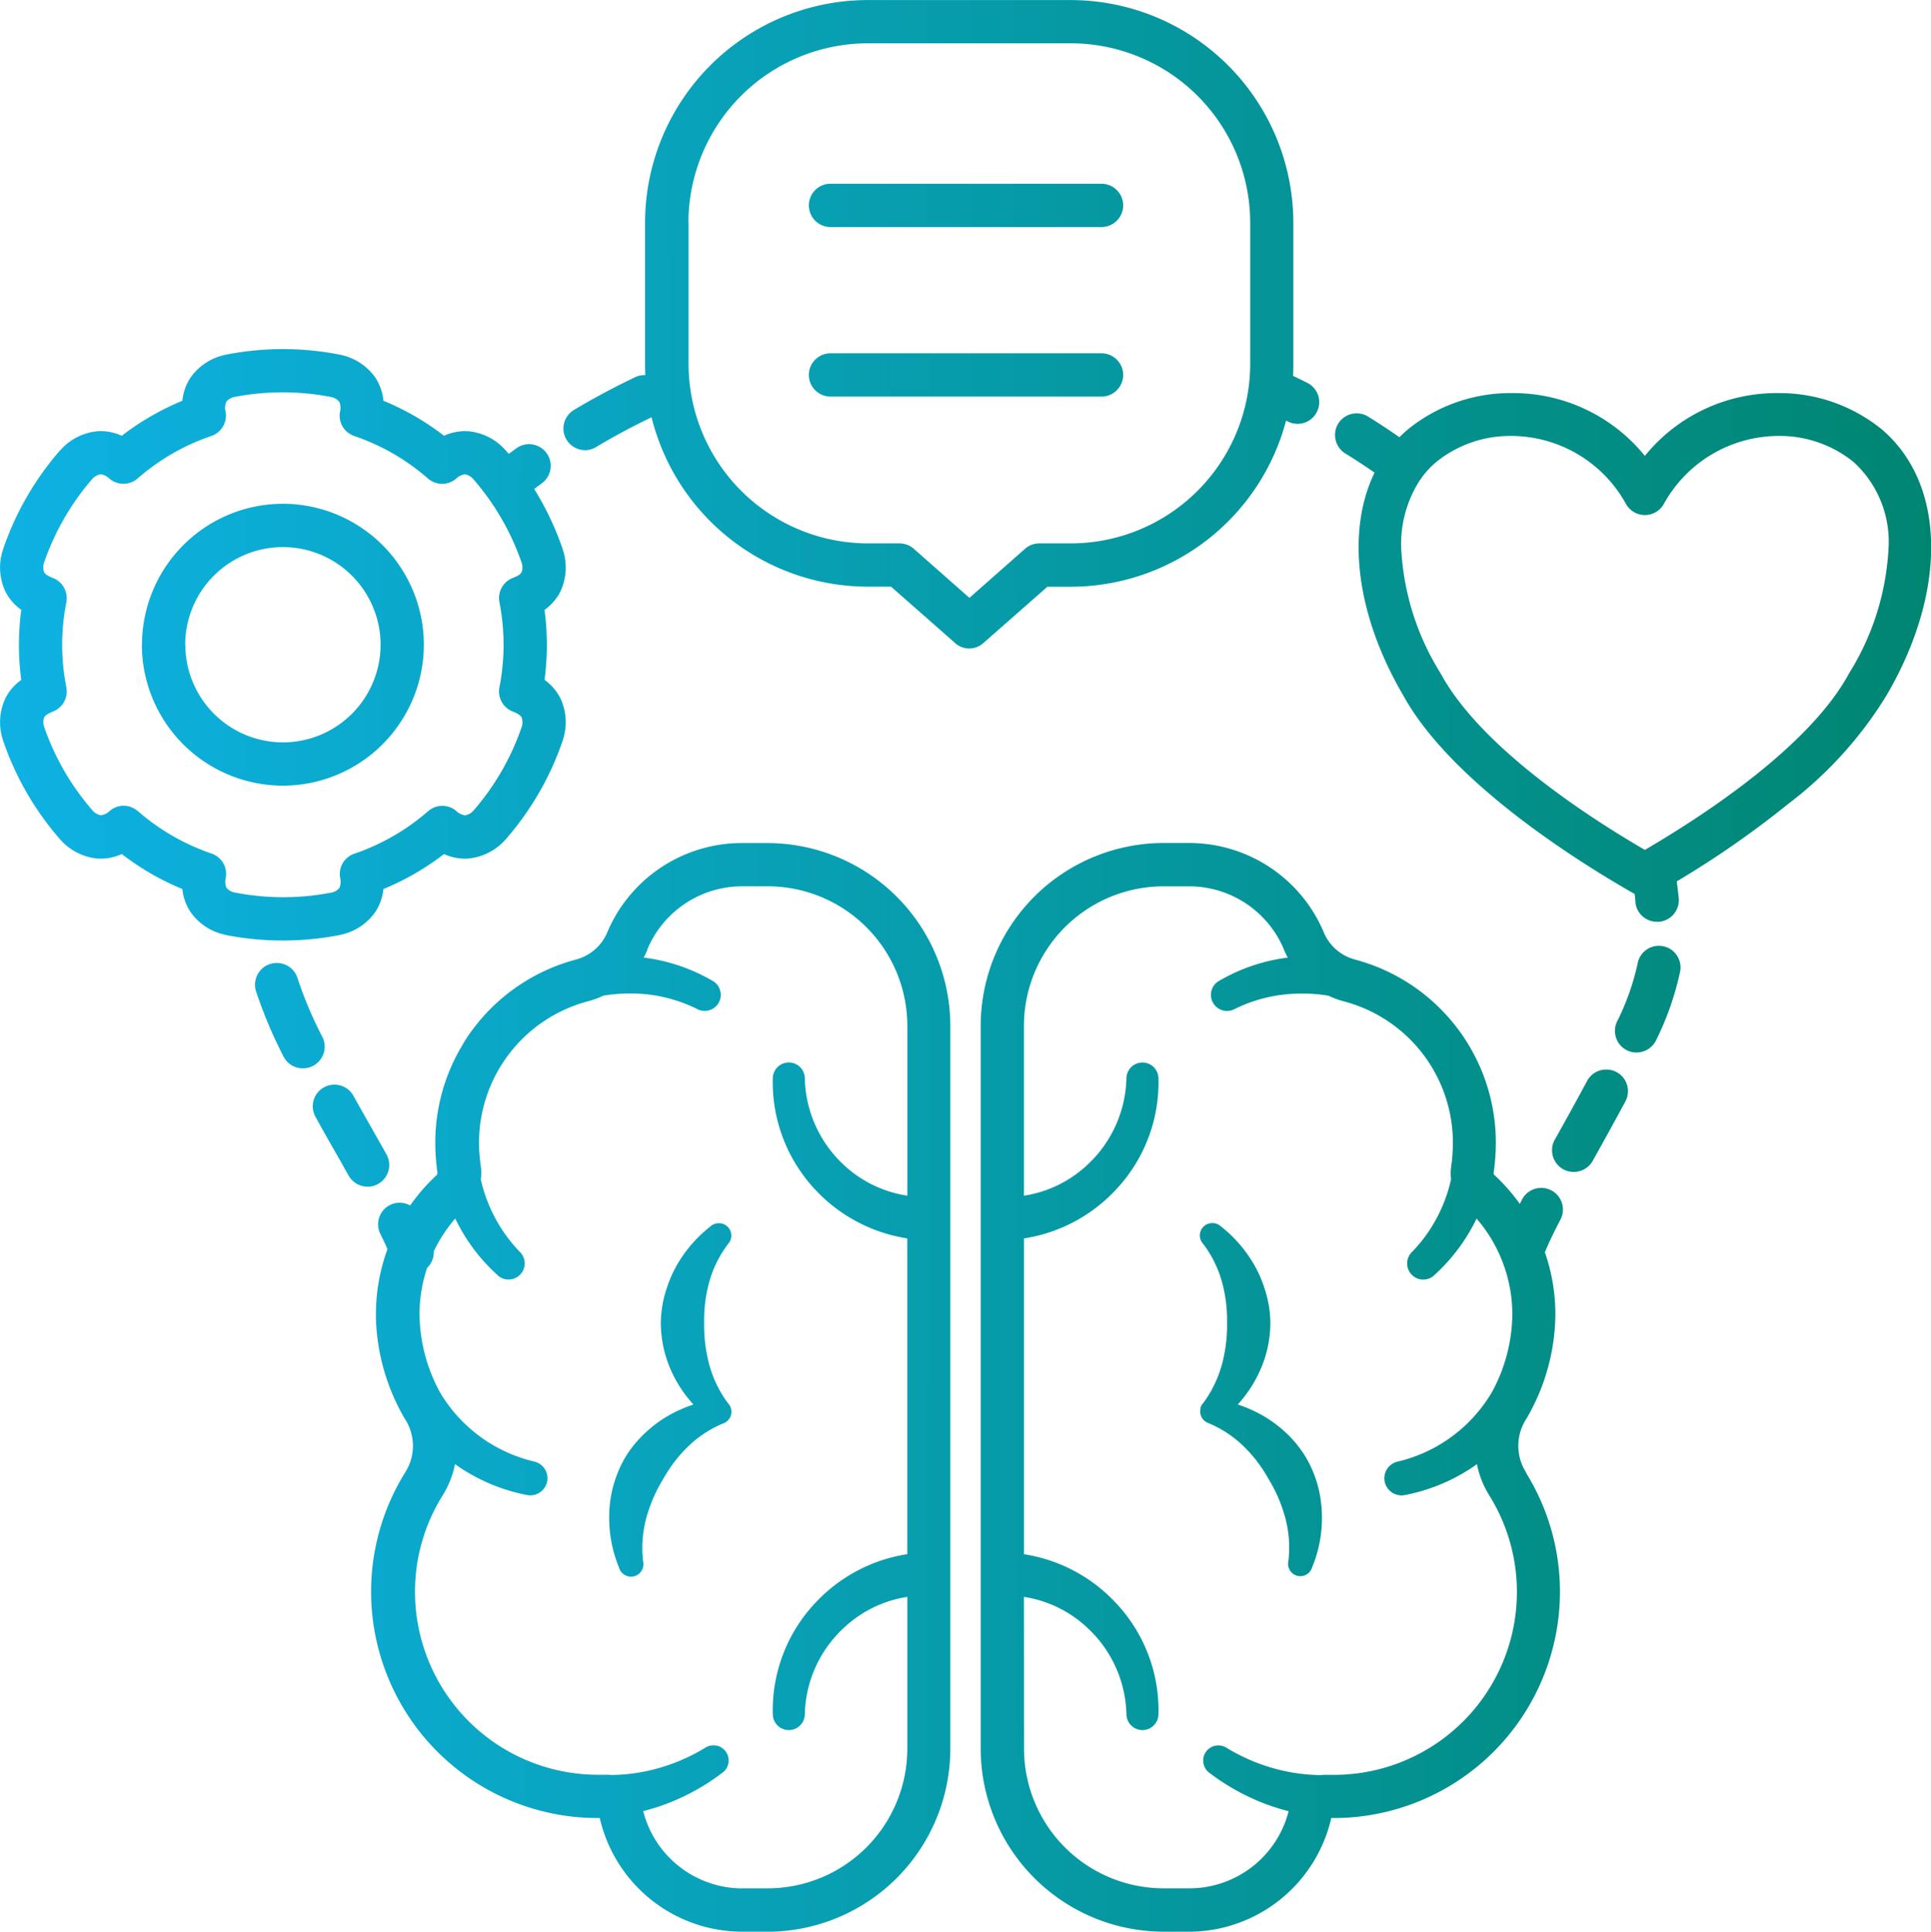<svg xmlns="http://www.w3.org/2000/svg" xmlns:xlink="http://www.w3.org/1999/xlink" id="brain-computer-interface" width="60.287" height="60.301" viewBox="0 0 60.287 60.301"><defs><linearGradient id="linear-gradient" y1="0.555" x2="1" y2="0.553" gradientUnits="objectBoundingBox"><stop offset="0" stop-color="#0db2e3"></stop><stop offset="1" stop-color="#008570"></stop></linearGradient></defs><path id="Union_13" data-name="Union 13" d="M8856.478-2171.549a5.717,5.717,0,0,1-5.71-5.71v-22.565a5.715,5.715,0,0,1,5.71-5.71h.8a4.559,4.559,0,0,1,4.206,2.8,1.452,1.452,0,0,0,.949.831h0l.019.007a5.9,5.9,0,0,1,3.026,1.93,5.59,5.59,0,0,1,.514.719,5.9,5.9,0,0,1,.859,3.07,6.569,6.569,0,0,1-.067.923l0,.013a.092.092,0,0,0,.026.078.041.041,0,0,1,.012.009,5.866,5.866,0,0,1,.777.885l.069-.134a.677.677,0,0,1,.6-.365.689.689,0,0,1,.313.076.676.676,0,0,1,.287.914c-.226.436-.384.768-.486,1.02a5.894,5.894,0,0,1,.328,1.935,6.548,6.548,0,0,1-.883,3.225.261.261,0,0,1-.024.04,1.544,1.544,0,0,0,0,1.685l0,.007s0,0,0,.009a7.029,7.029,0,0,1,1.05,3.7,7.07,7.07,0,0,1-7.062,7.061h-.078a4.566,4.566,0,0,1-4.41,3.548ZM8857.309-2171.7Zm-5.188-5.559a4.362,4.362,0,0,0,4.357,4.357h.825a3.2,3.2,0,0,0,3.079-2.408,6.629,6.629,0,0,1-.652-.2,6.919,6.919,0,0,1-1.816-.994.459.459,0,0,1-.191-.3.461.461,0,0,1,.073-.354.476.476,0,0,1,.393-.205.493.493,0,0,1,.265.08,5.825,5.825,0,0,0,1.618.677,5.62,5.62,0,0,0,1.313.169,1.123,1.123,0,0,1,.122-.007h.016c.038,0,.073,0,.109,0h.169a5.713,5.713,0,0,0,5.708-5.708,5.7,5.7,0,0,0-.847-2.991,2.884,2.884,0,0,1-.4-1c-.079.057-.16.111-.242.164a5.761,5.761,0,0,1-2.006.8.572.572,0,0,1-.109.011.539.539,0,0,1-.523-.424.531.531,0,0,1,.073-.4.532.532,0,0,1,.337-.232,4.665,4.665,0,0,0,1.592-.713,4.68,4.68,0,0,0,1.21-1.239c.046-.069.091-.14.134-.213a5.171,5.171,0,0,0,.638-2.433,4.58,4.58,0,0,0-1.116-2.987,5.767,5.767,0,0,1-1.32,1.766.5.5,0,0,1-.346.138.5.5,0,0,1-.36-.154.5.5,0,0,1,.013-.711,4.724,4.724,0,0,0,1.008-1.578,4.718,4.718,0,0,0,.208-.688,1.45,1.45,0,0,1,.006-.411,5.554,5.554,0,0,0,.051-.729,4.561,4.561,0,0,0-3.392-4.411,2.748,2.748,0,0,1-.49-.179,4.539,4.539,0,0,0-.683-.066c-.051,0-.1,0-.153,0a4.746,4.746,0,0,0-1,.1,4.715,4.715,0,0,0-1.1.383.5.5,0,0,1-.234.058.5.5,0,0,1-.441-.263.5.5,0,0,1,.2-.68,5.648,5.648,0,0,1,1.3-.553,5.672,5.672,0,0,1,.838-.17q-.066-.12-.12-.247v-.007a3.207,3.207,0,0,0-2.96-1.97h-.8a4.362,4.362,0,0,0-4.357,4.357v5.3a3.708,3.708,0,0,0,2-.982,3.811,3.811,0,0,0,1.2-2.681.5.5,0,0,1,.5-.495.5.5,0,0,1,.5.5,4.888,4.888,0,0,1-1.364,3.508,4.953,4.953,0,0,1-2.835,1.484v9.858a4.948,4.948,0,0,1,2.835,1.485,4.882,4.882,0,0,1,1.364,3.51.5.5,0,0,1-.5.495.5.5,0,0,1-.5-.5,3.8,3.8,0,0,0-1.2-2.675,3.709,3.709,0,0,0-2-.983Zm-8.835,5.71a4.567,4.567,0,0,1-4.411-3.548h-.078a7.068,7.068,0,0,1-7.061-7.061,7.041,7.041,0,0,1,1.052-3.707l.007-.013a1.537,1.537,0,0,0-.007-1.683c-.007-.013-.016-.027-.022-.038a6.565,6.565,0,0,1-.879-3.112l0-.114c0-.02,0-.039,0-.058a5.922,5.922,0,0,1,.36-1.973c-.058-.136-.131-.292-.223-.477a.675.675,0,0,1,.3-.9.678.678,0,0,1,.3-.071.688.688,0,0,1,.332.085,5.887,5.887,0,0,1,.812-.934l.011-.011a.081.081,0,0,0,.027-.076s0-.009,0-.015a6.659,6.659,0,0,1-.066-.921,5.907,5.907,0,0,1,.871-3.09l0-.009.037-.059q.146-.234.315-.451l.037-.048.011-.014a5.9,5.9,0,0,1,3.123-2.049l.021-.007a1.459,1.459,0,0,0,.949-.829,4.557,4.557,0,0,1,4.206-2.8h.8a5.715,5.715,0,0,1,5.71,5.71v22.565a5.717,5.717,0,0,1-5.71,5.71Zm.007-1.353h.827a4.362,4.362,0,0,0,4.357-4.357V-2182a3.713,3.713,0,0,0-2,.984,3.79,3.79,0,0,0-1.2,2.679.5.5,0,0,1-.5.495.5.5,0,0,1-.5-.5,4.885,4.885,0,0,1,1.361-3.506,4.951,4.951,0,0,1,2.838-1.485v-9.858a4.958,4.958,0,0,1-2.838-1.484,4.9,4.9,0,0,1-1.361-3.513.5.5,0,0,1,.5-.495.5.5,0,0,1,.5.5,3.806,3.806,0,0,0,1.194,2.677,3.716,3.716,0,0,0,2.007.981v-5.3a4.362,4.362,0,0,0-4.357-4.357h-.8a3.208,3.208,0,0,0-2.956,1.959l0,.007,0,.011a2.519,2.519,0,0,1-.119.247,5.666,5.666,0,0,1,.84.17,5.714,5.714,0,0,1,1.308.555.485.485,0,0,1,.236.294.49.49,0,0,1-.037.383.5.5,0,0,1-.444.263.486.486,0,0,1-.236-.06,4.711,4.711,0,0,0-1.092-.381,4.66,4.66,0,0,0-1.147-.1,4.536,4.536,0,0,0-.69.067,2.773,2.773,0,0,1-.484.176,4.57,4.57,0,0,0-3.395,4.413,4.9,4.9,0,0,0,.056.731,1.431,1.431,0,0,1,0,.413,4.423,4.423,0,0,0,.208.683,4.721,4.721,0,0,0,1.012,1.583.5.5,0,0,1,.009.707.5.5,0,0,1-.363.154.493.493,0,0,1-.346-.14,5.685,5.685,0,0,1-1.318-1.765,4.572,4.572,0,0,0-.67,1.025.662.662,0,0,1-.073.332.653.653,0,0,1-.135.183,4.556,4.556,0,0,0-.237,1.448,5.161,5.161,0,0,0,.646,2.451c.039.066.08.131.122.195a4.691,4.691,0,0,0,1.213,1.239,4.658,4.658,0,0,0,1.594.713.531.531,0,0,1,.334.232.54.54,0,0,1,.074.4.54.54,0,0,1-.524.424.619.619,0,0,1-.111-.011,5.759,5.759,0,0,1-2-.8c-.082-.052-.162-.107-.241-.163a2.9,2.9,0,0,1-.4,1,5.665,5.665,0,0,0-.848,2.989,5.714,5.714,0,0,0,5.708,5.708h.172c.036,0,.071,0,.1,0h.021a1.1,1.1,0,0,1,.121.007,5.612,5.612,0,0,0,1.313-.169,5.807,5.807,0,0,0,1.617-.677.484.484,0,0,1,.266-.08.468.468,0,0,1,.39.205.471.471,0,0,1,.076.354.469.469,0,0,1-.193.3,6.892,6.892,0,0,1-1.814.994,6.8,6.8,0,0,1-.653.2A3.2,3.2,0,0,0,8843.292-2172.9Zm17.358-9.756a.386.386,0,0,1-.276-.463,3.618,3.618,0,0,0-.17-1.585,4.469,4.469,0,0,0-.428-.936,4.757,4.757,0,0,0-.426-.646,4.445,4.445,0,0,0-.35-.39,3.525,3.525,0,0,0-1.11-.742.388.388,0,0,1-.1-.049.445.445,0,0,1-.06-.049.385.385,0,0,1-.1-.353v0a.017.017,0,0,0,0-.007l0-.01a.127.127,0,0,1,0-.018.044.044,0,0,0,0-.01,0,0,0,0,0,0,0,.38.38,0,0,1,.084-.134,3.647,3.647,0,0,0,.644-1.458,4.537,4.537,0,0,0,.1-1.025,4.711,4.711,0,0,0-.047-.771,4.457,4.457,0,0,0-.107-.512,3.513,3.513,0,0,0-.588-1.2.386.386,0,0,1-.107-.267.387.387,0,0,1,.113-.274.392.392,0,0,1,.274-.112.377.377,0,0,1,.266.1,4.136,4.136,0,0,1,.96,1.065,3.767,3.767,0,0,1,.415.9,3.476,3.476,0,0,1,.174,1.063,3.669,3.669,0,0,1-.29,1.4,4,4,0,0,1-.728,1.135,4.253,4.253,0,0,1,.656.278,3.9,3.9,0,0,1,.812.571,3.521,3.521,0,0,1,.68.838,3.6,3.6,0,0,1,.45,1.357,4.039,4.039,0,0,1-.276,2.039.385.385,0,0,1-.37.276A.378.378,0,0,1,8860.65-2182.658Zm-21.177-.263a4.093,4.093,0,0,1-.276-2.039,3.69,3.69,0,0,1,.45-1.357,3.52,3.52,0,0,1,.685-.838,3.788,3.788,0,0,1,.809-.571,4.2,4.2,0,0,1,.657-.278,4,4,0,0,1-.729-1.135,3.7,3.7,0,0,1-.289-1.4,3.476,3.476,0,0,1,.174-1.063,3.821,3.821,0,0,1,.414-.9,4.218,4.218,0,0,1,.961-1.063.379.379,0,0,1,.265-.1.38.38,0,0,1,.274.112.384.384,0,0,1,.114.274.386.386,0,0,1-.107.267,3.513,3.513,0,0,0-.588,1.2,4.259,4.259,0,0,0-.107.512,4.711,4.711,0,0,0-.047.771,4.6,4.6,0,0,0,.1,1.025,3.581,3.581,0,0,0,.645,1.458.313.313,0,0,1,.038.048.385.385,0,0,1,.056.117.382.382,0,0,1,.012.124h0a.054.054,0,0,1,0,.012.381.381,0,0,1-.111.238.38.38,0,0,1-.166.1,3.532,3.532,0,0,0-1.106.742,4.442,4.442,0,0,0-.35.39,4.8,4.8,0,0,0-.426.646,4.519,4.519,0,0,0-.428.936,3.607,3.607,0,0,0-.17,1.585.393.393,0,0,1-.042.283.383.383,0,0,1-.234.18.38.38,0,0,1-.1.013A.39.39,0,0,1,8839.474-2182.921Zm-8.438-12.229c-.1-.169-.193-.345-.294-.521-.245-.428-.5-.872-.742-1.315a.676.676,0,0,1,.263-.92.681.681,0,0,1,.328-.085.682.682,0,0,1,.593.348c.245.444.5.885.74,1.313.1.176.2.348.292.517a.677.677,0,0,1-.259.921.659.659,0,0,1-.33.087A.68.68,0,0,1,8831.035-2195.15Zm37.917-.2a.676.676,0,0,1-.32-.406.667.667,0,0,1,.058-.515l.042-.073c.321-.577.651-1.172.968-1.763a.676.676,0,0,1,.6-.356.7.7,0,0,1,.319.08.673.673,0,0,1,.327.4.676.676,0,0,1-.051.515c-.319.593-.648,1.19-.97,1.765l-.049.089a.68.68,0,0,1-.593.348A.679.679,0,0,1,8868.952-2195.351ZM8829-2198.873a14.153,14.153,0,0,1-.86-2.042.681.681,0,0,1,.052-.515.664.664,0,0,1,.4-.33.658.658,0,0,1,.2-.029.673.673,0,0,1,.648.477,12.539,12.539,0,0,0,.775,1.834.662.662,0,0,1,.036.517.667.667,0,0,1-.339.39.675.675,0,0,1-.3.071A.673.673,0,0,1,8829-2198.873Zm41.965-.18a.67.67,0,0,1-.353-.379.682.682,0,0,1,.018-.517,7.7,7.7,0,0,0,.645-1.808.672.672,0,0,1,.666-.568.6.6,0,0,1,.109.009.667.667,0,0,1,.439.272.674.674,0,0,1,.12.5,9.077,9.077,0,0,1-.749,2.155.683.683,0,0,1-.615.395A.678.678,0,0,1,8870.961-2199.053Zm-43.759-3.609c-.016,0-.031-.007-.045-.011a1.759,1.759,0,0,1-1.074-.724,1.589,1.589,0,0,1-.243-.7,8.228,8.228,0,0,1-1.892-1.092,1.6,1.6,0,0,1-.731.143,1.768,1.768,0,0,1-1.163-.568.3.3,0,0,1-.034-.036,9.178,9.178,0,0,1-1.776-3.078.393.393,0,0,1-.013-.044,1.757,1.757,0,0,1,.089-1.291,1.551,1.551,0,0,1,.49-.562,8.2,8.2,0,0,1,0-2.187,1.57,1.57,0,0,1-.49-.562,1.762,1.762,0,0,1-.089-1.293.35.35,0,0,1,.013-.042,9.206,9.206,0,0,1,1.776-3.08c.012-.011.021-.022.034-.033a1.756,1.756,0,0,1,1.163-.568,1.584,1.584,0,0,1,.731.143,8.209,8.209,0,0,1,1.892-1.092,1.6,1.6,0,0,1,.243-.707,1.765,1.765,0,0,1,1.072-.722.363.363,0,0,1,.047-.011,9.331,9.331,0,0,1,1.778-.174,9.349,9.349,0,0,1,1.776.174.363.363,0,0,1,.047.011,1.765,1.765,0,0,1,1.072.722,1.623,1.623,0,0,1,.243.707,8.156,8.156,0,0,1,1.89,1.092,1.6,1.6,0,0,1,.733-.143,1.76,1.76,0,0,1,1.163.568.329.329,0,0,1,.033.033c.032.036.063.072.094.109.077-.058.154-.116.232-.173a.685.685,0,0,1,.4-.132.685.685,0,0,1,.546.276.677.677,0,0,1-.146.945l-.238.179a9.315,9.315,0,0,1,.888,1.874c0,.016.009.031.013.045a1.772,1.772,0,0,1-.089,1.293,1.589,1.589,0,0,1-.49.562,8.345,8.345,0,0,1,0,2.184,1.613,1.613,0,0,1,.49.564,1.766,1.766,0,0,1,.089,1.291c0,.015-.009.029-.013.044a9.184,9.184,0,0,1-1.779,3.08c-.009.011-.018.02-.028.031a1.779,1.779,0,0,1-1.166.571,1.6,1.6,0,0,1-.731-.143,8.29,8.29,0,0,1-1.892,1.092,1.614,1.614,0,0,1-.243.7,1.759,1.759,0,0,1-1.074.724c-.014,0-.029.007-.045.011a9.229,9.229,0,0,1-1.777.172A9.229,9.229,0,0,1,8827.2-2202.662Zm-2.753-3.869a6.884,6.884,0,0,0,2.3,1.326.673.673,0,0,1,.448.747.489.489,0,0,0,.022.325.46.46,0,0,0,.276.149,7.922,7.922,0,0,0,2.986,0,.443.443,0,0,0,.261-.145.489.489,0,0,0,.022-.325.671.671,0,0,1,.448-.747,6.9,6.9,0,0,0,2.3-1.326.675.675,0,0,1,.443-.167.667.667,0,0,1,.426.152.5.5,0,0,0,.285.145h.009a.481.481,0,0,0,.268-.165,7.873,7.873,0,0,0,1.489-2.59.444.444,0,0,0,0-.3c-.033-.067-.118-.123-.271-.183a.674.674,0,0,1-.422-.762,6.886,6.886,0,0,0,0-2.652.674.674,0,0,1,.424-.762c.151-.058.236-.114.27-.181a.459.459,0,0,0-.009-.314,7.868,7.868,0,0,0-1.5-2.585.442.442,0,0,0-.254-.152h-.009a.5.5,0,0,0-.285.145.679.679,0,0,1-.426.152.675.675,0,0,1-.443-.167,6.858,6.858,0,0,0-2.3-1.326.671.671,0,0,1-.448-.747.489.489,0,0,0-.022-.325.45.45,0,0,0-.27-.149,7.953,7.953,0,0,0-2.993,0,.453.453,0,0,0-.259.145.483.483,0,0,0-.024.328.673.673,0,0,1-.448.747,6.839,6.839,0,0,0-2.3,1.326.675.675,0,0,1-.443.167.679.679,0,0,1-.426-.152.508.508,0,0,0-.285-.145h-.009a.46.46,0,0,0-.268.163,7.9,7.9,0,0,0-1.489,2.59.438.438,0,0,0,0,.3c.033.067.118.123.27.181a.679.679,0,0,1,.424.762,6.81,6.81,0,0,0,0,2.652.678.678,0,0,1-.424.762c-.151.06-.236.116-.27.183a.453.453,0,0,0,.009.312,7.869,7.869,0,0,0,1.5,2.585.45.45,0,0,0,.257.154h.009a.506.506,0,0,0,.285-.145.667.667,0,0,1,.426-.152A.675.675,0,0,1,8824.449-2206.531Zm46.759,2.846-.026-.257-.016-.009c-1.67-.95-5.713-3.459-7.215-6.2-1.483-2.537-1.775-5.122-.89-6.945-.3-.208-.606-.409-.916-.6a.67.67,0,0,1-.3-.421.673.673,0,0,1,.082-.51.675.675,0,0,1,.575-.319.666.666,0,0,1,.356.1c.332.206.66.422.98.645.082-.084.169-.164.259-.241a5.072,5.072,0,0,1,3.261-1.137,5.288,5.288,0,0,1,4.142,1.961,5.287,5.287,0,0,1,4.141-1.961,5.066,5.066,0,0,1,3.261,1.137c1.993,1.7,2.051,5.035.147,8.291a12.326,12.326,0,0,1-3.078,3.4,29.8,29.8,0,0,1-3.475,2.415c.022.174.042.348.061.521a.679.679,0,0,1-.608.74c-.022,0-.045,0-.067,0A.676.676,0,0,1,8871.208-2203.685Zm-7.311-10.97a8.126,8.126,0,0,0,1.224,3.822c0,.009.009.013.011.02,1.232,2.258,4.484,4.4,6.368,5.494,1.883-1.1,5.138-3.239,6.37-5.5l.009-.018a8.137,8.137,0,0,0,1.224-3.822,3.375,3.375,0,0,0-1.079-2.762,3.663,3.663,0,0,0-2.362-.82,4.1,4.1,0,0,0-3.577,2.135.677.677,0,0,1-.584.334.677.677,0,0,1-.584-.334,4.1,4.1,0,0,0-3.577-2.135,3.667,3.667,0,0,0-2.362.82,2.826,2.826,0,0,0-.438.469.564.564,0,0,1-.039.059c-.009.012-.019.024-.028.036A3.682,3.682,0,0,0,8863.9-2214.655Zm-39.318,2.931a4.406,4.406,0,0,1,4.4-4.4,4.406,4.406,0,0,1,4.4,4.4,4.406,4.406,0,0,1-4.4,4.4A4.407,4.407,0,0,1,8824.579-2211.724Zm1.353,0a3.052,3.052,0,0,0,3.049,3.049,3.051,3.051,0,0,0,3.047-3.049,3.05,3.05,0,0,0-3.047-3.047A3.05,3.05,0,0,0,8825.932-2211.724Zm24.033-.053-2-1.759h-.727a6.964,6.964,0,0,1-6.75-5.288c-.59.283-1.172.594-1.729.928a.677.677,0,0,1-.345.1.686.686,0,0,1-.582-.33.677.677,0,0,1,.234-.927c.615-.368,1.257-.711,1.912-1.023a.687.687,0,0,1,.29-.065h.026q-.009-.171-.009-.344v-4.411a6.959,6.959,0,0,1,6.951-6.952h6.337a6.959,6.959,0,0,1,6.952,6.952v4.411c0,.124,0,.247-.01.369q.223.105.441.215a.672.672,0,0,1,.342.39.669.669,0,0,1-.036.515.672.672,0,0,1-.606.377.678.678,0,0,1-.3-.072l-.058-.028a6.964,6.964,0,0,1-6.725,5.186h-.727l-2,1.759a.673.673,0,0,1-.445.169A.676.676,0,0,1,8849.965-2211.777Zm-8.322-13.121v4.411a5.608,5.608,0,0,0,5.6,5.6h.983a.678.678,0,0,1,.448.167l1.738,1.533,1.738-1.533a.669.669,0,0,1,.446-.167h.982a5.607,5.607,0,0,0,5.6-5.6v-4.411a5.605,5.605,0,0,0-5.6-5.6h-6.337A5.606,5.606,0,0,0,8841.643-2224.9Zm4.433,5.429a.678.678,0,0,1-.677-.677.676.676,0,0,1,.677-.675h8.459a.679.679,0,0,1,.678.675.68.68,0,0,1-.678.677Zm0-5.293a.677.677,0,0,1-.677-.677.676.676,0,0,1,.677-.675h8.459a.679.679,0,0,1,.678.675.679.679,0,0,1-.678.677Z" transform="translate(-8820.15 2231.85)" fill="url(#linear-gradient)"></path></svg>